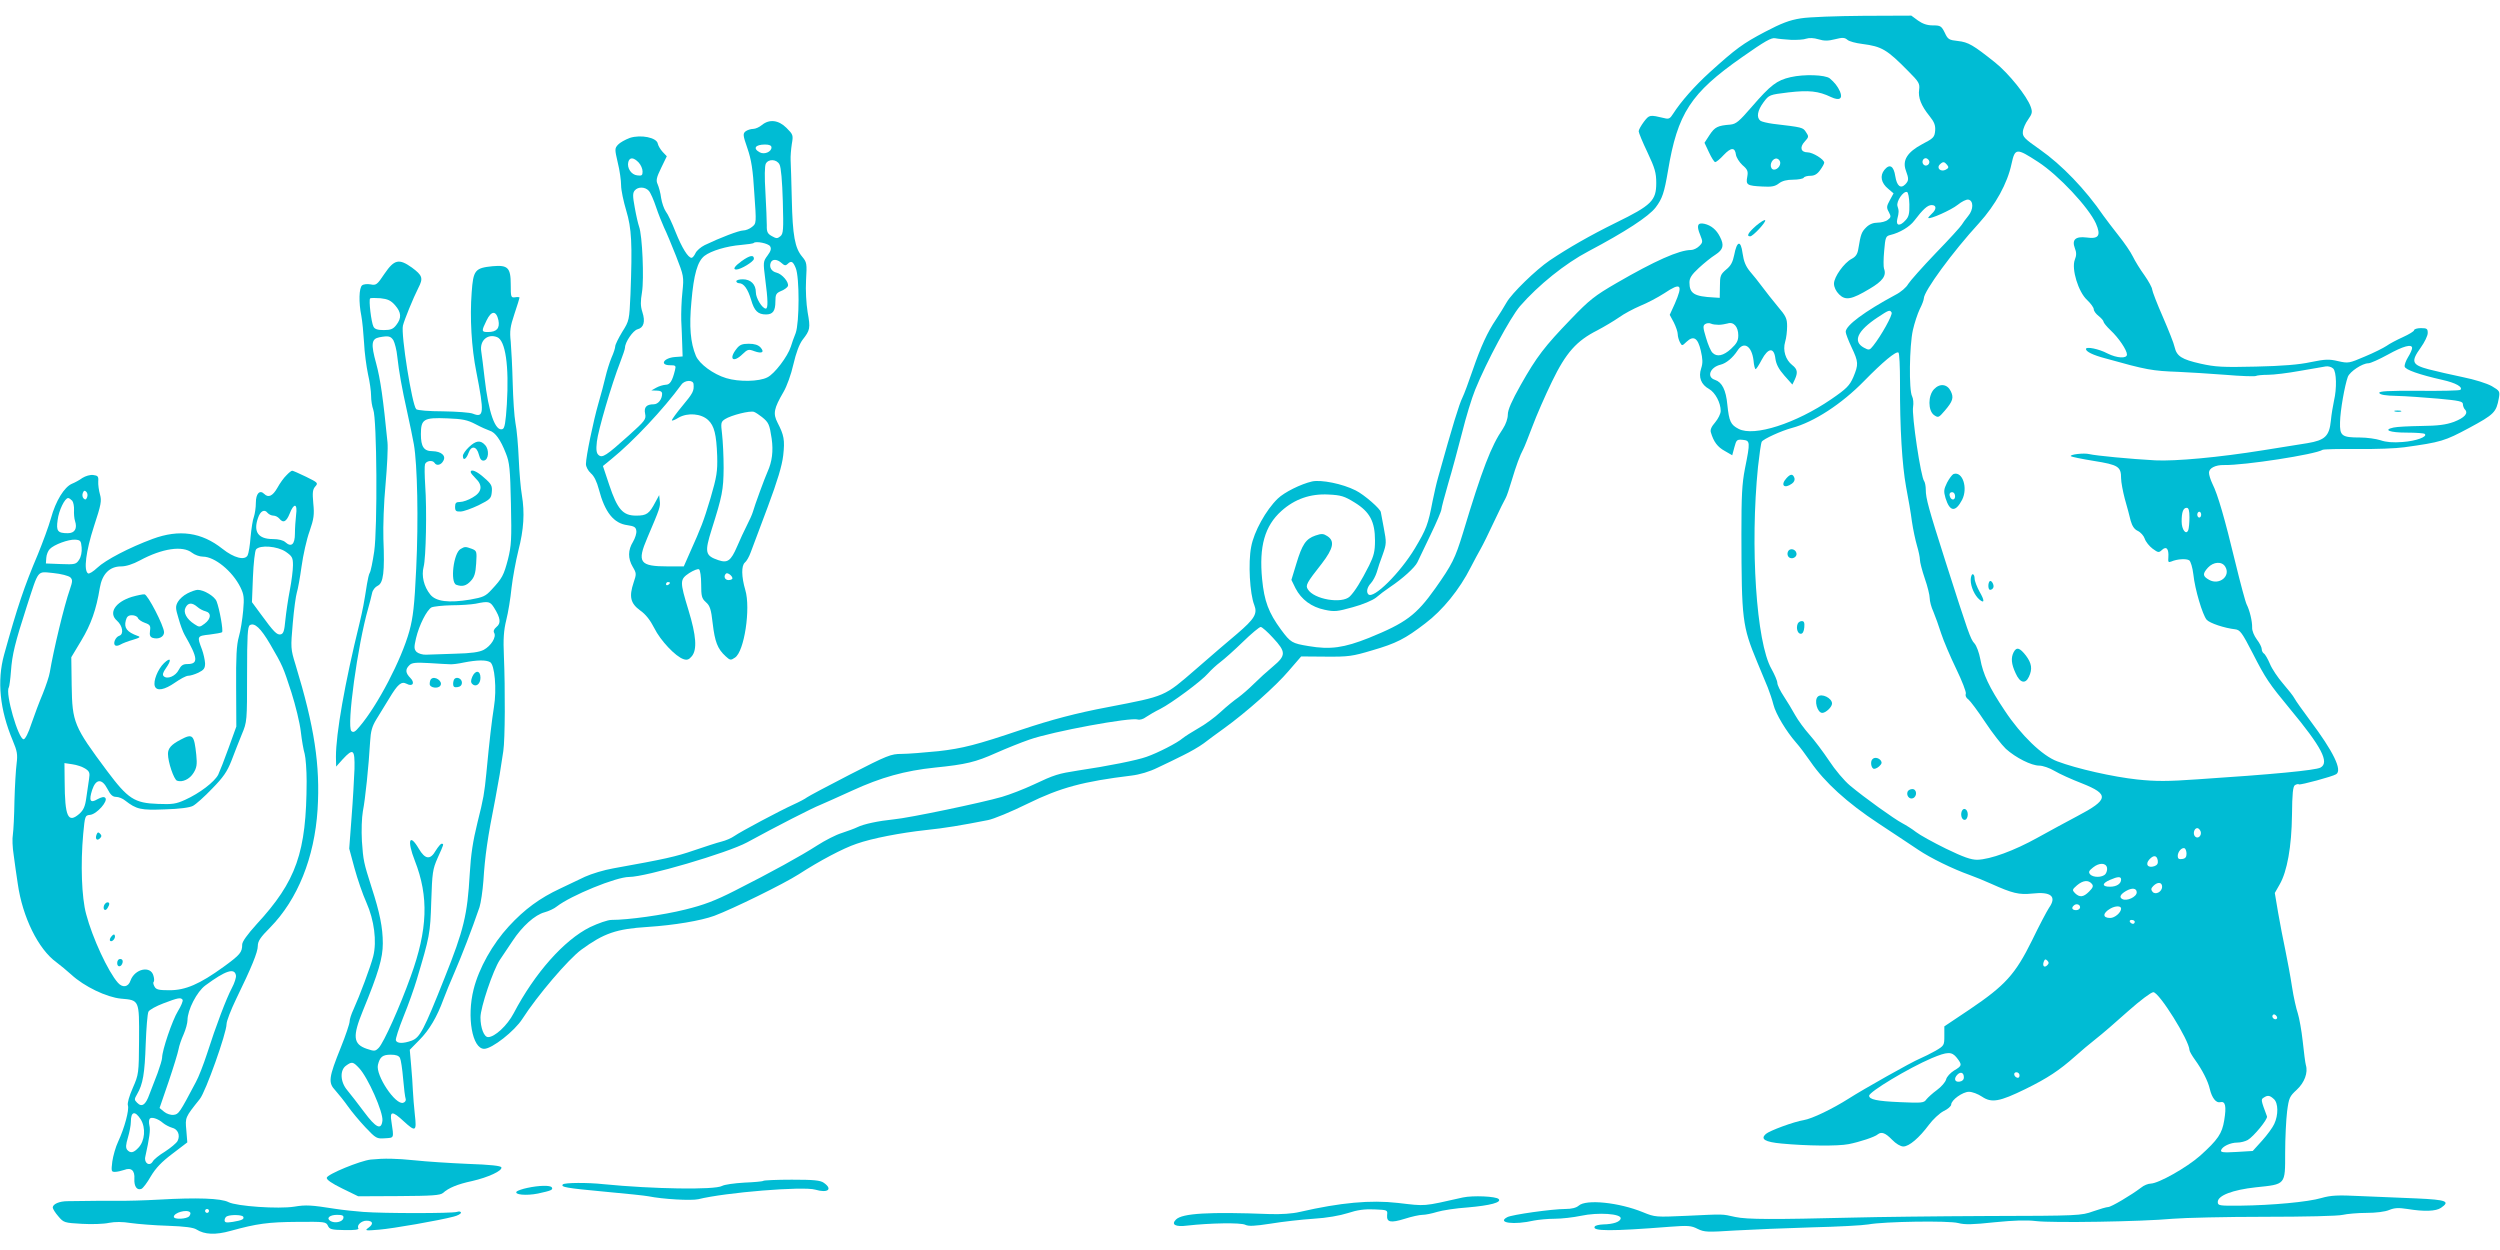 <?xml version="1.0" standalone="no"?>
<!DOCTYPE svg PUBLIC "-//W3C//DTD SVG 20010904//EN"
 "http://www.w3.org/TR/2001/REC-SVG-20010904/DTD/svg10.dtd">
<svg version="1.0" xmlns="http://www.w3.org/2000/svg"
 width="1280pt" height="640pt" viewBox="0 0 1280 640"
 preserveAspectRatio="xMidYMid meet">
<g transform="translate(0,640) scale(0.1,-0.1)"
fill="#00bcd4" stroke="none">
<path d="M9220 6306 c-58 -9 -99 -25 -183 -69 -114 -60 -149 -86 -283 -207
-78 -71 -147 -149 -188 -213 -15 -24 -22 -28 -44 -22 -76 18 -77 18 -105 -18
-15 -20 -27 -42 -27 -49 0 -7 20 -56 45 -108 38 -81 45 -104 45 -157 0 -90
-24 -114 -206 -203 -134 -66 -245 -130 -339 -193 -72 -49 -195 -169 -221 -215
-15 -26 -39 -65 -54 -87 -44 -65 -78 -139 -119 -258 -21 -62 -45 -126 -53
-142 -17 -34 -50 -141 -125 -410 -8 -27 -20 -81 -28 -120 -23 -121 -32 -144
-91 -243 -76 -126 -212 -261 -238 -235 -12 12 -6 37 13 57 11 12 24 37 30 56
5 19 19 61 31 92 19 54 19 61 5 135 -8 43 -15 79 -15 80 0 16 -86 91 -129 112
-67 34 -176 56 -223 46 -57 -13 -142 -55 -176 -88 -60 -58 -122 -169 -136
-247 -16 -80 -7 -241 16 -298 17 -44 2 -70 -88 -147 -40 -33 -135 -115 -212
-182 -163 -141 -152 -136 -447 -193 -165 -31 -292 -65 -445 -116 -231 -78
-302 -96 -425 -110 -71 -7 -156 -14 -189 -14 -54 0 -72 -7 -265 -106 -113 -58
-212 -111 -220 -117 -7 -6 -39 -23 -70 -37 -68 -31 -266 -136 -302 -161 -14
-10 -44 -23 -65 -28 -21 -5 -85 -26 -141 -45 -93 -32 -146 -44 -413 -92 -47
-8 -112 -28 -145 -43 -33 -16 -90 -43 -126 -60 -105 -49 -183 -106 -264 -194
-83 -90 -153 -214 -180 -322 -36 -142 -7 -305 54 -305 40 0 156 91 196 154 75
117 234 304 302 354 115 84 179 106 338 116 138 9 273 32 342 57 96 36 355
163 433 213 105 68 227 133 296 156 79 28 226 56 354 70 97 10 181 24 318 51
28 5 120 43 203 84 169 83 286 114 532 144 42 5 93 20 135 41 37 17 96 46 130
63 35 17 82 44 105 61 22 17 68 51 103 76 114 82 268 219 332 295 l64 74 126
-1 c116 -1 137 2 237 32 124 36 169 59 272 138 89 67 176 174 233 287 17 33
40 76 51 95 11 19 42 82 69 140 27 58 54 112 59 120 5 8 19 49 31 90 22 74 42
129 60 162 5 9 25 60 46 115 20 54 65 157 100 229 72 149 126 209 233 263 34
18 83 47 109 65 26 19 75 45 110 60 35 14 90 43 124 65 85 57 96 45 53 -54
l-26 -57 21 -39 c11 -22 20 -49 20 -60 0 -11 5 -29 11 -41 11 -20 11 -20 34 2
36 34 58 20 73 -45 10 -43 11 -64 2 -91 -15 -45 -1 -83 41 -106 31 -18 59 -70
59 -112 0 -14 -13 -40 -28 -58 -20 -23 -27 -39 -22 -53 14 -47 34 -74 71 -94
l38 -22 11 41 c10 38 13 41 43 38 38 -4 39 -9 11 -148 -15 -77 -18 -140 -18
-335 1 -439 4 -469 81 -655 19 -47 44 -105 54 -130 10 -25 23 -64 29 -88 12
-48 66 -137 115 -193 18 -20 51 -64 75 -99 72 -105 187 -210 348 -316 81 -53
173 -115 205 -136 61 -41 175 -97 262 -128 28 -10 77 -30 110 -45 109 -49 142
-57 210 -50 97 11 127 -15 86 -73 -10 -15 -50 -90 -87 -167 -86 -174 -137
-230 -319 -353 l-130 -87 0 -49 c0 -48 -1 -50 -45 -76 -25 -14 -61 -32 -80
-40 -40 -16 -290 -157 -365 -205 -82 -52 -187 -103 -230 -110 -50 -8 -175 -54
-194 -71 -29 -26 -5 -41 81 -49 127 -12 287 -14 343 -3 56 11 135 37 149 50
19 15 39 8 73 -27 20 -21 44 -35 58 -35 30 0 82 45 131 111 20 27 54 59 75 70
22 10 39 26 39 33 0 24 59 66 91 66 17 0 46 -11 67 -25 49 -33 89 -26 222 39
114 56 174 96 254 167 28 25 76 66 107 90 31 24 105 88 165 142 62 55 118 97
129 97 30 0 184 -247 185 -296 0 -6 13 -29 29 -51 36 -50 66 -108 75 -148 11
-47 33 -74 54 -68 26 6 32 -20 20 -93 -11 -68 -32 -99 -123 -181 -69 -61 -213
-142 -253 -143 -13 0 -36 -9 -50 -21 -50 -38 -153 -99 -168 -99 -8 0 -43 -10
-77 -22 -61 -22 -73 -23 -542 -24 -264 -1 -572 -5 -685 -8 -411 -10 -544 -10
-605 3 -72 16 -54 15 -250 6 -157 -7 -161 -7 -222 18 -124 51 -293 68 -330 34
-13 -11 -36 -17 -69 -17 -66 0 -274 -29 -297 -42 -55 -29 34 -41 138 -17 22 4
69 9 105 9 36 0 96 7 134 15 88 19 209 11 204 -14 -4 -17 -37 -29 -90 -30 -20
-1 -40 -5 -43 -11 -15 -24 80 -25 385 -1 93 7 109 6 142 -11 35 -17 50 -17
193 -8 86 5 262 12 393 16 130 3 260 10 288 15 80 15 411 20 460 7 34 -9 74
-8 186 4 102 10 164 12 213 6 81 -10 539 -3 700 12 61 5 272 10 470 10 205 0
377 4 400 10 22 5 77 10 121 10 49 0 96 6 117 15 27 11 47 12 93 5 86 -14 146
-12 172 6 48 33 29 41 -123 48 -80 3 -209 9 -288 12 -119 6 -153 4 -202 -10
-68 -20 -250 -37 -415 -39 -108 -1 -115 0 -115 19 0 33 76 62 195 75 154 16
150 11 150 177 0 75 5 171 10 212 9 69 13 77 49 110 40 37 59 88 47 127 -3 10
-10 64 -16 121 -6 56 -18 121 -25 143 -8 23 -22 84 -30 137 -8 54 -24 138 -34
187 -11 50 -27 136 -37 192 l-17 101 25 44 c38 66 61 192 63 356 1 109 5 146
15 152 8 5 17 7 21 4 7 -4 172 40 190 52 33 20 -14 116 -134 276 -37 50 -73
100 -79 112 -6 12 -33 46 -59 76 -26 30 -57 76 -67 101 -11 26 -25 50 -31 53
-6 4 -11 14 -11 23 0 9 -11 31 -25 49 -14 19 -25 45 -24 61 1 32 -13 89 -28
118 -6 11 -32 108 -58 215 -54 224 -90 349 -117 402 -10 21 -18 46 -18 58 0
23 33 40 77 39 104 -2 467 54 505 78 6 3 85 5 177 4 92 -1 200 3 241 9 188 26
207 32 332 99 128 69 139 80 152 152 6 35 5 38 -36 62 -25 14 -88 34 -148 46
-58 12 -136 30 -175 40 -86 23 -93 39 -41 111 20 28 36 61 36 75 0 22 -4 25
-35 25 -19 0 -35 -5 -35 -11 0 -5 -26 -21 -57 -35 -31 -14 -69 -34 -84 -45
-15 -10 -64 -35 -110 -54 -82 -35 -85 -36 -138 -24 -46 11 -66 10 -140 -5 -59
-13 -146 -20 -281 -23 -169 -4 -207 -2 -283 15 -97 22 -122 38 -133 85 -3 17
-31 87 -60 154 -30 68 -54 131 -55 141 0 9 -18 42 -39 72 -22 30 -49 74 -60
97 -11 23 -44 71 -73 107 -28 36 -63 81 -77 101 -93 136 -214 261 -325 339
-80 56 -90 66 -88 91 1 16 13 44 27 63 21 30 23 38 13 66 -19 54 -113 171
-182 226 -113 90 -137 104 -190 110 -46 5 -52 8 -68 43 -17 34 -22 37 -61 37
-29 0 -52 8 -76 25 l-34 25 -245 -1 c-135 -1 -280 -6 -321 -13z m-50 -110 c30
-1 66 1 78 6 15 5 39 4 62 -3 29 -9 50 -9 85 0 39 10 50 9 64 -3 9 -8 43 -17
76 -21 100 -13 126 -28 236 -140 54 -54 59 -63 55 -94 -6 -40 10 -82 53 -135
25 -31 31 -48 29 -75 -3 -33 -8 -39 -66 -69 -77 -41 -103 -83 -84 -135 16 -43
15 -52 -3 -71 -24 -24 -43 -8 -51 41 -8 54 -29 66 -56 33 -24 -30 -17 -67 20
-97 l27 -23 -19 -35 c-17 -31 -18 -38 -5 -61 12 -23 11 -27 -6 -40 -10 -8 -34
-14 -52 -14 -22 0 -42 -8 -58 -24 -24 -24 -28 -35 -40 -108 -4 -28 -13 -42
-34 -53 -39 -20 -91 -93 -91 -127 0 -18 10 -39 26 -55 33 -33 64 -27 156 28
68 40 88 68 74 104 -3 9 -3 49 1 91 6 70 8 75 32 81 47 11 99 42 122 73 45 59
68 80 89 80 26 0 26 -22 0 -45 -11 -10 -19 -20 -17 -21 8 -8 116 40 150 67 21
17 45 29 55 27 27 -5 27 -51 -1 -84 -13 -16 -28 -36 -33 -45 -5 -9 -65 -75
-133 -145 -68 -71 -131 -142 -141 -158 -9 -17 -38 -42 -66 -56 -156 -84 -254
-156 -254 -189 0 -9 14 -45 30 -79 36 -76 36 -88 9 -153 -19 -43 -34 -59 -113
-113 -181 -124 -395 -193 -474 -152 -41 21 -49 38 -58 124 -7 75 -27 115 -63
127 -45 14 -26 65 29 78 28 7 62 35 86 72 32 50 73 24 82 -50 2 -25 7 -45 11
-45 3 0 17 21 31 48 33 62 63 65 70 6 4 -29 17 -54 46 -87 l41 -46 12 25 c17
37 14 54 -13 75 -34 27 -49 75 -36 119 6 19 10 55 10 80 0 39 -6 52 -48 101
-26 31 -61 76 -79 100 -18 24 -46 60 -63 79 -22 27 -32 51 -38 93 -9 69 -29
65 -43 -9 -7 -35 -17 -55 -41 -74 -29 -25 -32 -32 -32 -86 l-1 -59 -30 2
c-101 5 -125 20 -125 77 0 22 11 40 48 74 26 24 64 55 85 68 40 26 46 48 23
92 -18 36 -45 58 -79 66 -36 8 -42 -9 -22 -57 14 -35 14 -38 -5 -57 -11 -11
-30 -20 -42 -20 -61 0 -186 -56 -381 -169 -112 -65 -139 -86 -234 -185 -135
-140 -175 -192 -257 -337 -46 -82 -66 -127 -66 -152 0 -20 -10 -49 -25 -72
-60 -88 -106 -206 -205 -535 -40 -130 -55 -160 -141 -282 -98 -138 -151 -177
-340 -254 -128 -51 -198 -61 -309 -42 -85 14 -92 18 -141 84 -64 87 -86 146
-97 259 -16 167 13 272 99 349 68 61 148 89 241 84 63 -3 81 -8 134 -41 78
-48 104 -98 104 -195 0 -55 -6 -78 -30 -127 -41 -81 -73 -133 -99 -159 -40
-39 -184 -15 -215 37 -13 20 -6 33 72 132 59 77 67 115 28 140 -20 13 -29 14
-61 3 -49 -17 -68 -45 -98 -145 l-25 -82 21 -43 c30 -58 82 -96 149 -110 51
-11 65 -9 144 13 52 14 101 35 119 49 16 14 49 39 73 55 63 42 126 99 139 126
6 13 36 76 67 140 31 64 56 123 56 131 0 7 16 67 35 133 20 66 51 183 71 260
19 77 49 176 67 220 59 145 179 368 229 427 95 109 232 219 350 281 189 100
309 178 345 225 34 45 44 75 63 187 49 295 116 398 379 582 117 82 151 102
171 97 14 -3 50 -6 80 -8z m1265 -625 c105 -68 259 -233 296 -315 27 -62 15
-81 -48 -72 -56 7 -76 -11 -60 -54 9 -22 9 -38 0 -60 -18 -47 18 -165 63 -206
19 -18 34 -39 34 -47 0 -9 11 -24 25 -35 14 -11 25 -24 25 -29 0 -5 16 -25 36
-44 42 -39 84 -102 84 -124 0 -22 -51 -19 -99 5 -45 24 -111 37 -111 23 0 -13
35 -31 100 -48 211 -59 238 -64 375 -69 50 -2 157 -9 238 -15 81 -7 152 -9
157 -6 5 3 33 6 62 6 29 0 103 9 163 20 61 10 120 21 133 23 13 2 30 -3 38
-11 17 -17 19 -102 4 -165 -5 -24 -13 -69 -16 -102 -8 -79 -30 -100 -120 -115
-38 -6 -139 -22 -225 -36 -229 -37 -451 -57 -554 -52 -128 7 -305 24 -338 32
-27 7 -103 -2 -94 -11 3 -3 56 -14 118 -24 125 -20 139 -29 139 -89 0 -19 9
-67 19 -105 11 -39 25 -89 30 -112 8 -28 19 -44 36 -52 15 -7 31 -25 36 -40 5
-16 24 -39 40 -51 29 -21 32 -22 49 -6 22 20 35 5 32 -38 -2 -25 0 -28 15 -22
30 13 77 16 92 6 7 -5 17 -37 21 -72 8 -77 47 -207 68 -232 16 -18 92 -43 146
-49 25 -3 35 -16 90 -123 66 -129 82 -153 191 -285 162 -195 203 -274 156
-300 -26 -14 -246 -35 -628 -60 -154 -11 -216 -11 -310 -1 -122 13 -310 55
-410 93 -76 28 -186 134 -269 260 -79 118 -111 186 -125 264 -6 32 -19 68 -30
80 -20 21 -30 50 -148 419 -87 273 -101 324 -101 367 0 19 -4 38 -8 44 -17 18
-65 340 -57 381 3 18 1 42 -5 54 -17 30 -14 260 4 339 8 36 24 84 35 107 12
23 21 48 21 55 0 37 148 239 283 386 84 93 145 203 166 303 18 82 25 82 136
10z m-559 8 c10 -17 -13 -36 -27 -22 -12 12 -4 33 11 33 5 0 12 -5 16 -11z
m93 -23 c10 -12 8 -17 -7 -25 -25 -13 -49 8 -30 27 16 16 23 15 37 -2z m-193
-202 c1 -47 -3 -64 -19 -81 -29 -33 -51 -30 -43 5 9 35 9 43 1 67 -7 24 30 78
49 72 6 -2 11 -28 12 -63z m-91 -554 c7 -11 -54 -120 -94 -170 -19 -24 -22
-24 -48 -10 -58 32 -34 86 72 156 56 37 61 39 70 24z m-885 -63 c14 0 34 4 46
7 30 10 54 -17 54 -61 0 -28 -8 -42 -37 -69 -39 -36 -73 -43 -95 -20 -8 7 -23
41 -33 76 -16 53 -17 63 -4 71 8 5 21 6 29 2 8 -4 26 -6 40 -6z m3550 -119 c0
-7 -9 -28 -21 -47 -11 -18 -19 -40 -17 -48 3 -16 74 -41 193 -68 68 -15 107
-37 92 -51 -3 -4 -99 -6 -212 -5 -161 1 -206 -2 -203 -11 3 -9 32 -14 89 -15
46 -1 141 -8 212 -14 108 -10 127 -14 127 -28 0 -9 5 -22 10 -27 20 -20 -2
-43 -56 -64 -42 -15 -81 -20 -167 -21 -62 -1 -125 -4 -142 -8 -56 -12 -20 -26
67 -26 48 0 90 -3 93 -7 15 -14 -44 -36 -113 -41 -50 -4 -85 -1 -114 9 -22 7
-69 14 -105 14 -93 0 -104 8 -102 78 1 60 24 189 40 233 11 27 74 69 105 69
11 0 55 20 99 44 81 45 125 56 125 34z m-2622 -176 c-1 -236 11 -423 31 -534
11 -57 25 -137 30 -178 6 -41 18 -97 26 -124 8 -27 15 -59 15 -72 0 -12 11
-55 25 -96 14 -40 25 -85 25 -100 0 -15 8 -47 19 -70 10 -24 28 -74 40 -112
12 -37 47 -119 77 -181 30 -62 52 -119 49 -127 -4 -10 2 -22 13 -29 10 -8 49
-60 86 -116 37 -56 85 -117 106 -137 51 -46 131 -86 171 -86 18 0 53 -12 78
-27 25 -15 89 -44 141 -64 141 -56 137 -83 -25 -168 -49 -26 -140 -75 -201
-109 -122 -68 -243 -112 -310 -114 -33 0 -70 13 -161 57 -65 32 -134 70 -153
85 -19 15 -51 35 -70 45 -42 22 -194 131 -268 193 -29 24 -77 81 -107 127 -30
45 -75 105 -101 134 -25 28 -58 73 -73 100 -14 26 -41 70 -58 96 -18 27 -33
58 -33 68 0 11 -14 43 -30 72 -78 136 -110 629 -69 1035 7 63 15 121 19 128 7
14 102 57 155 71 112 30 254 122 370 241 95 97 162 153 175 145 5 -3 8 -71 8
-153z m1482 -691 c0 -27 -3 -57 -6 -65 -11 -28 -34 2 -34 44 0 48 8 70 26 70
10 0 14 -14 14 -49z m60 14 c0 -8 -4 -15 -10 -15 -5 0 -10 7 -10 15 0 8 5 15
10 15 6 0 10 -7 10 -15z m123 -266 c30 -48 -30 -97 -82 -68 -34 19 -35 31 -6
63 28 30 71 33 88 5z m-4875 -365 c67 -72 67 -90 0 -146 -29 -24 -73 -64 -98
-89 -25 -25 -61 -56 -80 -70 -19 -13 -60 -46 -90 -74 -30 -28 -82 -66 -115
-84 -33 -19 -69 -42 -80 -51 -26 -23 -127 -75 -185 -95 -46 -17 -200 -48 -350
-70 -102 -16 -120 -21 -230 -73 -47 -22 -119 -50 -160 -62 -103 -30 -476 -108
-553 -115 -79 -8 -155 -24 -187 -40 -14 -7 -50 -20 -80 -30 -30 -9 -86 -38
-125 -63 -82 -53 -236 -138 -422 -232 -102 -52 -161 -74 -255 -97 -112 -28
-291 -53 -378 -53 -18 0 -67 -17 -109 -37 -133 -66 -283 -235 -391 -441 -33
-63 -97 -122 -131 -122 -21 0 -39 48 -39 101 0 51 65 243 99 294 15 22 44 66
65 97 50 76 115 134 164 147 22 6 50 19 63 30 72 56 304 151 370 151 86 0 504
123 604 177 150 82 336 177 375 192 19 8 93 41 163 73 148 68 270 102 424 118
159 16 208 28 313 75 52 23 129 54 170 68 119 42 521 116 556 103 9 -3 28 2
42 13 15 10 47 29 72 41 59 30 213 144 246 183 14 16 42 42 62 57 20 15 73 62
116 104 43 42 84 76 91 76 6 0 35 -25 63 -56z m4749 -990 c8 -21 -13 -42 -28
-27 -13 13 -5 43 11 43 6 0 13 -7 17 -16z m-72 -115 c0 -17 -6 -25 -22 -27
-17 -3 -23 2 -23 15 0 22 20 45 35 40 5 -2 10 -15 10 -28z m-147 -36 c2 -15
-4 -23 -18 -28 -33 -11 -48 10 -25 35 22 24 39 21 43 -7z m-260 -36 c2 -10 -2
-24 -8 -32 -16 -19 -64 -19 -79 -1 -9 11 -6 18 16 35 31 25 66 24 71 -2z m72
-60 c0 -22 -23 -37 -57 -37 -42 0 -42 17 0 35 41 18 57 18 57 2z m-150 -22 c9
-11 7 -19 -14 -40 -29 -29 -48 -31 -72 -8 -15 16 -15 18 10 40 31 26 58 29 76
8z m360 -15 c0 -26 -34 -44 -49 -26 -9 11 -8 18 4 30 22 22 45 20 45 -4z
m-130 -29 c0 -23 -51 -47 -74 -34 -17 9 -10 24 19 41 31 18 55 15 55 -7z
m-290 -76 c0 -8 -9 -15 -20 -15 -20 0 -26 11 -13 23 12 13 33 7 33 -8z m210
-7 c0 -20 -32 -48 -56 -48 -40 0 -39 25 1 48 26 15 55 15 55 0z m70 -68 c0 -5
-4 -10 -9 -10 -6 0 -13 5 -16 10 -3 6 1 10 9 10 9 0 16 -4 16 -10z m-448 -222
c-15 -15 -26 -4 -18 18 5 13 9 15 18 6 9 -9 9 -15 0 -24z m1175 -274 c-9 -9
-28 6 -21 18 4 6 10 6 17 -1 6 -6 8 -13 4 -17z m-1638 -200 c28 -36 27 -41
-14 -65 -19 -12 -38 -32 -41 -46 -4 -14 -25 -38 -47 -54 -22 -16 -46 -38 -54
-48 -12 -18 -23 -19 -135 -14 -119 5 -158 14 -158 33 0 20 201 141 320 192 81
34 103 35 129 2z m36 -100 c0 -12 -8 -20 -22 -22 -25 -4 -31 16 -11 36 17 17
33 10 33 -14z m285 10 c0 -9 -5 -14 -12 -12 -18 6 -21 28 -4 28 9 0 16 -7 16
-16z m1302 -121 c23 -20 24 -82 2 -128 -8 -18 -36 -56 -62 -85 l-48 -53 -83
-5 c-68 -4 -83 -2 -79 9 6 19 47 39 83 39 17 0 40 6 53 13 30 17 104 107 99
121 -31 83 -32 87 -17 96 21 14 31 12 52 -7z"/>
<path d="M9168 6005 c-71 -16 -103 -41 -199 -152 -65 -75 -80 -88 -110 -91
-64 -5 -79 -12 -106 -53 l-26 -40 23 -49 c13 -28 27 -50 32 -50 5 0 25 16 43
36 38 40 58 41 63 2 2 -14 17 -38 33 -53 27 -23 30 -32 25 -60 -8 -42 -1 -46
77 -50 48 -3 66 1 85 16 17 13 40 19 73 19 26 0 51 5 54 10 3 6 19 10 35 10
20 0 35 9 49 29 12 16 21 33 21 38 0 17 -59 53 -85 53 -35 0 -42 26 -15 55 21
23 22 26 7 48 -16 25 -17 25 -169 43 -29 4 -59 11 -65 16 -21 17 -15 52 16 94
29 39 30 39 128 51 104 12 154 7 218 -24 43 -20 61 -9 46 28 -12 27 -28 47
-53 68 -24 18 -130 22 -200 6z m-53 -439 c0 -26 -33 -46 -45 -27 -12 20 7 53
28 49 9 -2 17 -12 17 -22z"/>
<path d="M8992 5245 c-41 -36 -52 -55 -31 -55 14 0 80 71 77 82 -2 5 -22 -7
-46 -27z"/>
<path d="M9902 4407 c-31 -33 -31 -109 0 -132 22 -15 24 -14 55 22 42 49 47
67 31 100 -18 37 -56 42 -86 10z"/>
<path d="M10002 3973 c-7 -3 -22 -23 -33 -44 -17 -35 -18 -44 -8 -79 22 -71
51 -74 85 -9 31 61 2 148 -44 132z m8 -114 c0 -24 -23 -21 -28 4 -2 10 3 17
12 17 10 0 16 -9 16 -21z"/>
<path d="M10090 3430 c0 -34 20 -79 45 -100 26 -22 27 -5 0 41 -13 24 -25 54
-25 67 0 12 -4 22 -10 22 -5 0 -10 -14 -10 -30z"/>
<path d="M10187 3424 c-10 -11 -8 -44 2 -44 6 0 13 4 16 10 8 12 -9 43 -18 34z"/>
<path d="M10310 3061 c-15 -29 -12 -61 10 -108 22 -50 50 -57 68 -18 19 40 14
69 -15 108 -32 41 -48 46 -63 18z"/>
<path d="M12263 4293 c9 -2 23 -2 30 0 6 3 -1 5 -18 5 -16 0 -22 -2 -12 -5z"/>
<path d="M9147 3952 c-33 -36 -12 -57 28 -28 11 8 16 19 12 30 -8 21 -20 20
-40 -2z"/>
<path d="M9154 3575 c-4 -9 -2 -21 4 -27 15 -15 44 -1 40 19 -4 23 -36 29 -44
8z"/>
<path d="M9204 3206 c-9 -23 0 -51 16 -51 10 0 16 12 18 33 2 24 -1 32 -13 32
-8 0 -18 -6 -21 -14z"/>
<path d="M9307 2833 c-20 -19 -2 -83 23 -83 18 0 50 30 50 48 0 28 -54 54 -73
35z"/>
<path d="M9587 2513 c-11 -10 -8 -41 4 -48 5 -4 19 1 30 11 14 13 16 20 8 31
-12 14 -32 17 -42 6z"/>
<path d="M9767 2347 c-8 -20 9 -41 27 -34 23 9 21 47 -3 47 -10 0 -21 -6 -24
-13z"/>
<path d="M10044 2246 c-8 -22 3 -49 19 -43 6 2 12 14 12 27 0 27 -22 39 -31
16z"/>
<path d="M3901 5760 c-13 -11 -33 -20 -45 -20 -12 0 -30 -6 -38 -12 -15 -12
-15 -19 9 -88 20 -58 28 -109 35 -229 11 -154 11 -155 -12 -173 -12 -10 -32
-18 -45 -18 -21 0 -118 -37 -197 -75 -20 -10 -41 -28 -47 -41 -6 -13 -15 -24
-20 -24 -18 0 -49 50 -82 132 -18 46 -40 93 -50 105 -9 13 -20 44 -24 69 -3
26 -12 57 -18 71 -9 19 -6 34 18 83 l29 60 -21 22 c-12 13 -23 32 -25 42 -5
32 -87 48 -143 30 -24 -9 -51 -24 -61 -35 -17 -19 -17 -23 -1 -92 10 -39 17
-92 17 -116 0 -24 12 -81 26 -128 28 -93 32 -168 22 -431 -6 -131 -6 -134 -42
-191 -20 -33 -36 -66 -36 -74 0 -8 -8 -34 -19 -58 -10 -24 -24 -69 -31 -99 -7
-30 -23 -91 -36 -135 -26 -90 -64 -273 -64 -311 0 -14 11 -34 25 -47 17 -14
31 -44 41 -82 31 -118 76 -175 147 -184 34 -5 43 -10 45 -29 2 -12 -6 -37 -17
-56 -26 -42 -27 -85 -1 -129 19 -32 19 -36 4 -80 -24 -72 -16 -106 33 -142 29
-20 52 -50 73 -91 31 -63 109 -146 150 -159 18 -6 28 -2 42 15 28 34 23 105
-17 236 -45 148 -45 157 4 190 22 14 45 23 50 19 6 -3 11 -38 11 -76 0 -62 3
-73 24 -92 21 -18 27 -37 35 -109 11 -94 25 -130 65 -167 24 -22 27 -23 49 -8
48 31 81 252 53 346 -20 68 -21 125 -2 141 8 6 22 30 30 53 9 23 48 127 87
232 50 134 73 211 79 263 9 80 4 104 -29 168 -24 47 -19 72 31 158 16 27 39
90 50 140 14 60 30 103 47 126 39 50 41 59 26 142 -7 44 -11 111 -8 164 5 85
4 91 -20 120 -37 44 -49 107 -53 294 -2 91 -5 181 -6 200 -1 19 2 56 6 82 8
46 7 49 -27 83 -41 41 -88 46 -126 15z m49 -115 c0 -22 -36 -38 -60 -25 -37
20 -23 40 27 40 22 0 33 -5 33 -15z m-680 -77 c11 -12 20 -32 20 -46 0 -20 -4
-23 -27 -20 -31 3 -54 38 -46 69 7 25 27 24 53 -3z m721 -10 c8 -14 14 -86 17
-188 4 -148 3 -167 -13 -180 -15 -12 -20 -12 -43 1 -22 12 -27 22 -26 55 0 21
-3 97 -7 169 -5 79 -4 136 2 147 14 26 56 23 70 -4z m-669 -135 c9 -10 25 -47
37 -83 12 -36 31 -83 41 -105 11 -22 38 -87 61 -145 40 -103 41 -106 33 -185
-5 -44 -7 -109 -6 -145 2 -36 4 -92 5 -125 l2 -60 -40 -3 c-58 -5 -79 -42 -24
-42 28 0 31 -2 25 -25 -14 -57 -26 -75 -48 -75 -13 -1 -34 -7 -48 -15 l-25
-14 28 -1 c18 0 27 -5 27 -16 0 -28 -20 -54 -43 -54 -37 0 -51 -15 -44 -48 6
-29 0 -36 -83 -111 -117 -105 -136 -117 -155 -101 -11 9 -14 26 -9 69 6 56 75
293 120 408 13 34 24 66 24 73 0 28 41 88 64 94 32 8 41 39 25 88 -10 31 -10
54 -2 102 11 67 2 291 -15 336 -5 14 -15 57 -22 97 -11 59 -11 75 0 88 17 20
53 19 72 -2z m621 -284 c7 -12 4 -24 -13 -47 -23 -31 -23 -34 -12 -121 14
-106 15 -151 3 -151 -18 0 -51 53 -51 83 0 41 -26 67 -67 67 -18 0 -33 -4 -33
-10 0 -5 6 -10 14 -10 24 0 45 -29 62 -86 16 -56 35 -74 76 -74 35 0 48 18 48
66 0 37 4 43 29 54 16 6 32 18 35 25 7 19 -29 62 -58 69 -26 6 -39 28 -30 51
8 20 33 19 56 -2 14 -13 21 -14 30 -5 19 19 28 14 42 -20 20 -47 19 -280 0
-333 -9 -22 -20 -53 -25 -70 -16 -50 -83 -139 -120 -157 -42 -22 -146 -24
-211 -4 -66 20 -137 72 -155 114 -28 67 -35 150 -23 277 12 140 31 207 67 235
34 26 113 50 188 56 33 3 62 7 64 10 11 11 75 -2 84 -17z m-392 -706 c3 -35
-3 -46 -57 -111 -30 -36 -54 -69 -54 -74 0 -4 16 2 35 14 46 26 115 21 151
-13 31 -29 42 -73 46 -184 2 -79 -2 -105 -34 -215 -37 -123 -47 -148 -107
-282 l-30 -68 -80 0 c-147 0 -161 20 -106 148 63 148 67 158 63 188 l-3 29
-19 -35 c-32 -61 -45 -70 -99 -70 -68 0 -96 32 -138 158 l-32 96 44 36 c110
89 267 256 358 381 17 24 61 25 62 2z m350 -168 c35 -28 39 -38 50 -111 9 -64
2 -118 -21 -169 -13 -28 -67 -175 -75 -205 -4 -14 -18 -45 -31 -70 -13 -25
-35 -73 -50 -108 -32 -74 -49 -86 -96 -70 -68 23 -71 40 -34 158 54 171 60
201 61 314 0 61 -4 139 -8 173 -7 58 -6 63 15 77 31 20 129 45 149 37 8 -3 26
-15 40 -26z m-151 -826 c0 -5 -9 -9 -20 -9 -19 0 -27 20 -13 33 7 8 33 -11 33
-24z m-320 -23 c0 -3 -4 -8 -10 -11 -5 -3 -10 -1 -10 4 0 6 5 11 10 11 6 0 10
-2 10 -4z"/>
<path d="M3797 5063 c-36 -26 -47 -43 -27 -43 23 0 90 41 90 55 0 22 -21 18
-63 -12z"/>
<path d="M3771 4614 c-42 -53 -17 -74 31 -27 26 25 31 26 60 15 39 -14 54 -6
32 19 -12 13 -31 19 -60 19 -34 0 -47 -5 -63 -26z"/>
<path d="M1969 4999 c-38 -57 -43 -61 -72 -55 -17 3 -36 1 -43 -5 -16 -13 -18
-87 -4 -156 5 -26 11 -88 14 -138 2 -49 12 -121 20 -160 9 -38 16 -89 16 -112
0 -23 5 -54 11 -70 19 -47 22 -608 5 -726 -8 -54 -18 -103 -23 -110 -4 -6 -10
-32 -14 -57 -16 -102 -21 -128 -38 -200 -76 -309 -121 -566 -121 -685 l1 -50
34 38 c54 58 62 51 60 -50 -2 -49 -8 -160 -15 -248 l-12 -160 27 -100 c15 -55
42 -134 61 -176 40 -90 54 -199 35 -275 -13 -52 -70 -204 -101 -272 -11 -23
-20 -51 -20 -62 0 -11 -20 -71 -45 -133 -62 -154 -66 -180 -28 -220 16 -18 45
-54 64 -81 19 -27 59 -75 90 -108 54 -57 58 -59 100 -56 48 3 46 -2 33 86 -9
54 5 55 62 2 62 -57 68 -54 58 33 -4 39 -9 95 -10 122 -1 28 -5 86 -9 130 l-7
80 49 50 c51 51 91 119 124 210 10 27 36 91 58 141 35 81 86 212 126 329 7 22
16 83 20 135 8 127 21 219 61 420 17 89 29 161 41 245 9 58 10 317 3 485 -4
88 -1 132 12 185 10 39 22 113 27 165 6 52 22 138 35 191 28 108 33 194 18
284 -6 33 -13 116 -16 185 -3 69 -10 152 -17 185 -6 33 -12 125 -14 205 -2 80
-7 174 -10 210 -6 55 -3 77 19 143 14 42 26 80 26 83 0 3 -10 4 -22 2 -22 -3
-23 0 -23 65 0 87 -15 101 -93 94 -90 -9 -99 -20 -107 -134 -10 -128 -1 -284
24 -408 41 -209 39 -236 -18 -213 -14 6 -83 11 -153 12 -71 0 -131 5 -137 11
-21 21 -79 383 -68 428 7 29 53 142 79 193 26 50 21 64 -33 104 -66 47 -90 42
-140 -31z m54 -162 c32 -37 34 -65 6 -101 -16 -21 -29 -26 -64 -26 -32 0 -47
5 -53 18 -11 21 -25 136 -17 144 3 3 27 3 53 1 37 -4 53 -11 75 -36z m529 -77
c8 -41 -9 -60 -54 -60 -33 0 -34 4 -7 59 25 52 50 52 61 1z m-538 -102 c7 -13
17 -50 20 -83 9 -80 23 -159 51 -285 13 -58 28 -132 34 -165 18 -103 24 -390
12 -635 -9 -192 -16 -251 -35 -321 -41 -148 -163 -381 -255 -489 -23 -28 -32
-32 -42 -23 -25 25 32 440 86 628 8 28 17 63 20 78 3 16 16 32 29 38 29 14 36
70 29 239 -2 65 2 186 11 280 8 91 13 188 10 215 -22 222 -36 323 -58 404 -28
101 -24 126 16 134 47 9 58 6 72 -15z m531 16 c43 -17 62 -146 50 -345 -6 -92
-11 -122 -22 -126 -37 -14 -72 85 -92 262 -6 55 -14 116 -17 136 -9 55 32 92
81 73z m-110 -446 c28 -15 60 -29 72 -33 28 -8 56 -46 83 -116 19 -47 22 -79
26 -259 4 -181 2 -214 -15 -283 -22 -83 -29 -97 -84 -156 -31 -34 -43 -39
-110 -51 -110 -18 -175 -10 -204 26 -33 41 -46 96 -34 142 12 45 17 292 8 417
-3 50 -4 98 -1 108 6 18 39 23 49 7 10 -17 34 -11 45 11 15 26 -11 48 -56 49
-44 0 -59 23 -59 87 0 77 14 86 135 81 79 -3 103 -8 145 -30z m95 -940 c33
-53 36 -79 12 -98 -13 -11 -17 -21 -12 -30 13 -21 -16 -67 -53 -87 -23 -12
-63 -18 -147 -20 -63 -2 -130 -4 -148 -5 -18 -1 -40 6 -49 14 -13 14 -14 23
-3 70 16 68 55 144 79 158 11 5 57 10 103 11 46 0 101 4 123 8 67 14 74 12 95
-21z m-21 -278 c24 -12 35 -140 20 -230 -11 -69 -23 -171 -39 -340 -10 -101
-14 -127 -45 -250 -24 -98 -34 -163 -40 -265 -12 -209 -30 -285 -128 -530
-108 -272 -127 -307 -169 -323 -44 -16 -75 -15 -81 1 -3 7 15 62 39 122 25 61
55 146 68 190 66 221 69 234 74 399 5 149 7 165 33 224 32 71 33 72 20 72 -5
0 -18 -16 -30 -35 -28 -49 -54 -46 -87 10 -48 82 -61 42 -20 -62 72 -184 66
-352 -21 -592 -55 -154 -138 -339 -164 -366 -18 -18 -22 -18 -61 -5 -70 24
-74 63 -20 195 80 195 102 270 102 345 0 81 -16 159 -57 285 -41 129 -43 138
-50 238 -3 57 -1 119 5 154 12 59 30 233 37 356 3 53 10 78 32 114 15 25 45
73 65 106 45 75 63 90 90 76 31 -17 44 5 19 30 -25 25 -27 44 -5 65 12 13 32
15 102 11 48 -3 96 -6 107 -6 11 -1 43 3 70 9 67 13 113 14 134 2z m-461
-2027 c5 -10 12 -58 16 -106 4 -49 10 -95 13 -103 3 -7 -2 -17 -12 -20 -39
-15 -143 141 -130 194 10 41 24 52 66 52 26 0 41 -5 47 -17z m-209 -52 c45
-48 124 -226 119 -269 -6 -50 -33 -37 -94 45 -32 43 -71 93 -86 111 -36 42
-39 103 -6 126 30 22 36 20 67 -13z"/>
<path d="M2401 4111 c-17 -16 -31 -36 -31 -45 0 -27 17 -18 29 15 14 40 42 35
53 -9 6 -24 14 -32 26 -30 24 4 28 55 6 79 -24 27 -47 24 -83 -10z"/>
<path d="M2410 3983 c0 -5 12 -19 25 -32 38 -36 33 -71 -15 -98 -21 -13 -50
-23 -64 -23 -21 0 -26 -5 -26 -25 0 -21 5 -25 28 -24 15 0 56 15 92 32 60 30
65 35 68 68 3 31 -2 41 -38 72 -37 34 -70 48 -70 30z"/>
<path d="M2358 3589 c-36 -20 -54 -171 -22 -183 30 -11 51 -6 74 19 19 20 25
40 28 90 4 62 3 65 -22 75 -33 12 -36 12 -58 -1z"/>
<path d="M2418 2935 c-8 -19 -8 -29 0 -37 18 -18 42 -1 42 32 0 38 -26 41 -42
5z"/>
<path d="M2207 2923 c-4 -3 -7 -15 -7 -25 0 -20 44 -26 55 -8 14 22 -30 52
-48 33z"/>
<path d="M2327 2924 c-4 -4 -7 -16 -7 -26 0 -14 6 -19 23 -16 14 2 22 10 22
23 0 20 -25 32 -38 19z"/>
<path d="M1467 3967 c-13 -12 -34 -41 -47 -65 -24 -42 -46 -52 -67 -31 -23 23
-43 2 -43 -45 0 -25 -5 -57 -10 -72 -6 -14 -13 -61 -17 -103 -3 -42 -10 -84
-15 -94 -14 -28 -70 -14 -129 33 -107 85 -221 101 -357 51 -119 -44 -242 -108
-284 -148 -20 -19 -41 -32 -47 -29 -24 15 -11 114 30 241 37 112 40 131 31
163 -6 21 -10 51 -9 67 2 26 -2 30 -26 33 -15 2 -39 -5 -55 -15 -15 -11 -39
-24 -54 -30 -39 -17 -83 -88 -107 -176 -12 -43 -43 -126 -67 -185 -70 -165
-105 -269 -173 -514 -37 -135 -22 -281 44 -439 23 -55 26 -71 20 -119 -4 -30
-9 -116 -11 -190 -1 -74 -5 -152 -8 -172 -4 -21 -2 -68 4 -105 5 -38 14 -104
21 -148 24 -170 105 -335 198 -402 20 -15 54 -43 76 -63 66 -61 181 -116 254
-123 95 -8 94 -6 93 -211 -1 -173 -2 -177 -32 -246 -19 -43 -29 -79 -25 -90 7
-23 -17 -114 -50 -185 -13 -27 -26 -74 -30 -102 -6 -49 -5 -53 13 -53 12 0 33
5 48 10 36 14 55 -3 52 -46 -2 -38 13 -60 36 -51 8 3 30 32 48 64 25 42 55 74
111 116 l76 58 -5 62 c-6 66 -7 65 69 160 30 37 137 338 137 384 0 15 22 72
49 128 79 162 111 240 111 272 0 24 13 44 63 94 141 144 227 357 243 604 14
227 -16 424 -113 742 -25 81 -25 86 -14 212 6 72 16 142 21 158 5 15 16 75 24
133 8 58 26 139 41 180 22 64 25 85 19 143 -5 56 -3 71 10 86 16 18 14 20 -47
50 -35 17 -67 31 -71 31 -4 0 -17 -10 -29 -23z m-1021 -113 c-5 -13 -10 -14
-18 -6 -6 6 -8 18 -4 28 5 13 10 14 18 6 6 -6 8 -18 4 -28z m-76 -18 c6 -8 10
-30 9 -48 -1 -18 1 -43 5 -55 13 -39 -1 -63 -37 -63 -52 0 -60 11 -52 67 6 50
37 113 54 113 5 0 14 -7 21 -14z m1146 -72 c-3 -26 -6 -69 -6 -96 0 -55 -18
-72 -49 -44 -11 10 -35 16 -64 16 -75 0 -101 37 -76 108 12 36 33 47 49 26 7
-8 20 -14 30 -14 10 0 23 -7 30 -15 20 -25 36 -17 53 25 22 57 41 53 33 -6z
m-1098 -167 c2 -23 -3 -48 -13 -63 -15 -23 -21 -25 -93 -22 l-77 3 2 29 c1 16
9 36 18 45 22 23 96 50 130 48 27 -2 30 -6 33 -40z m1045 -22 c33 -23 37 -30
37 -69 0 -24 -7 -81 -16 -127 -9 -46 -19 -115 -23 -154 -5 -56 -10 -70 -24
-73 -19 -4 -35 12 -102 104 l-45 61 5 128 c3 72 10 134 16 142 20 24 109 17
152 -12z m-480 -5 c14 -11 39 -20 56 -20 60 0 151 -74 192 -157 18 -37 20 -53
14 -120 -4 -43 -13 -103 -22 -133 -12 -42 -15 -103 -14 -257 l1 -203 -39 -108
c-21 -59 -46 -122 -54 -139 -20 -37 -94 -94 -169 -128 -46 -21 -65 -24 -139
-21 -121 4 -154 26 -261 169 -170 228 -178 248 -181 436 l-2 146 51 85 c50 83
77 159 95 270 12 71 50 110 109 110 25 0 60 11 97 31 113 61 218 77 266 39z
m-623 -126 c12 -12 12 -20 -2 -61 -30 -85 -84 -312 -103 -425 -3 -20 -20 -70
-36 -110 -17 -40 -43 -109 -58 -153 -15 -47 -32 -80 -40 -80 -27 0 -95 235
-76 265 3 5 8 42 11 82 6 87 21 147 81 333 63 193 51 179 136 171 40 -4 78
-14 87 -22z m1023 -342 c65 -112 66 -115 109 -247 21 -66 43 -156 48 -200 5
-44 14 -96 20 -115 5 -19 10 -82 10 -140 -1 -364 -52 -511 -257 -733 -46 -51
-73 -88 -73 -103 0 -40 -10 -52 -95 -114 -123 -89 -195 -120 -277 -120 -55 0
-69 3 -77 19 -6 10 -8 21 -4 24 3 3 3 17 -1 30 -13 55 -96 38 -118 -24 -11
-33 -40 -38 -64 -11 -50 56 -131 230 -163 352 -23 85 -29 255 -15 410 9 94 9
95 36 98 34 4 93 71 77 87 -7 7 -19 4 -40 -7 -37 -22 -45 -8 -27 48 19 57 50
59 78 5 15 -30 27 -41 44 -41 13 0 34 -8 47 -19 58 -45 80 -50 203 -45 74 2
127 9 144 18 15 8 59 47 98 88 57 58 77 87 99 143 14 39 39 99 53 135 27 64
27 68 27 308 0 199 3 244 14 251 24 15 56 -15 104 -97z m-947 -637 c22 -14 25
-22 20 -53 -3 -21 -9 -64 -14 -96 -6 -46 -15 -64 -36 -83 -58 -50 -74 -16 -75
166 l-1 94 40 -6 c23 -3 52 -13 66 -22z m772 -1059 c2 -10 -7 -39 -21 -65 -28
-53 -81 -192 -127 -336 -18 -55 -43 -120 -57 -145 -84 -159 -88 -165 -114
-168 -14 -2 -36 5 -49 16 l-23 19 46 134 c25 74 48 149 51 166 3 18 15 53 26
77 11 25 20 58 20 73 0 52 48 146 92 178 103 76 149 91 156 51z m-273 -125 c3
-6 -8 -32 -24 -58 -29 -47 -81 -201 -81 -238 0 -10 -11 -46 -23 -79 -13 -34
-32 -83 -42 -109 -19 -54 -39 -68 -63 -43 -15 15 -15 18 0 44 30 51 39 106 44
256 3 82 9 156 14 166 5 10 40 29 77 43 76 29 89 31 98 18z m-214 -613 c26
-43 21 -109 -12 -144 -25 -27 -41 -30 -58 -11 -8 11 -7 26 4 63 8 27 15 63 15
80 0 54 21 59 51 12z m114 -18 c11 -9 32 -20 46 -24 30 -7 43 -39 28 -68 -6
-11 -35 -35 -64 -54 -30 -18 -58 -41 -63 -51 -16 -27 -46 -8 -38 25 21 95 27
138 21 159 -3 13 -3 28 1 34 7 13 43 2 69 -21z"/>
<path d="M960 3362 c-19 -9 -41 -29 -49 -43 -13 -23 -13 -33 3 -85 9 -33 23
-70 31 -84 69 -120 72 -150 14 -150 -22 0 -32 -7 -44 -30 -16 -32 -59 -50 -77
-32 -7 7 -4 19 11 40 31 44 26 60 -9 27 -32 -31 -57 -93 -47 -119 10 -26 50
-18 103 19 27 19 57 35 67 35 11 0 34 7 53 16 28 14 34 22 34 48 -1 17 -8 49
-16 71 -26 68 -25 69 39 76 32 4 60 9 64 12 7 7 -13 120 -28 158 -10 26 -65
59 -97 59 -9 0 -33 -8 -52 -18z m50 -69 c11 -10 30 -20 43 -23 30 -8 28 -38
-5 -63 -25 -19 -28 -19 -52 -3 -41 26 -59 61 -46 85 13 26 33 27 60 4z"/>
<path d="M675 3344 c-86 -27 -121 -83 -76 -122 29 -26 36 -69 12 -77 -20 -6
-35 -42 -20 -50 4 -3 16 -1 26 5 10 6 38 17 63 24 37 11 41 15 25 20 -55 20
-71 41 -61 79 5 20 13 27 32 27 13 0 27 -6 30 -14 3 -8 19 -19 36 -25 26 -9
30 -15 26 -41 -3 -22 0 -31 14 -36 30 -9 58 5 58 29 -1 33 -83 192 -100 194
-8 1 -37 -5 -65 -13z"/>
<path d="M925 2613 c-48 -25 -65 -44 -65 -73 0 -42 30 -130 46 -137 27 -10 65
7 85 40 16 26 19 42 14 92 -11 103 -18 111 -80 78z"/>
<path d="M494 2126 c-8 -22 3 -33 18 -18 9 9 9 15 0 24 -9 9 -13 7 -18 -6z"/>
<path d="M533 1765 c-8 -22 6 -33 17 -15 13 20 12 30 0 30 -6 0 -13 -7 -17
-15z"/>
<path d="M571 1606 c-8 -9 -11 -19 -7 -23 9 -9 29 13 24 27 -2 8 -8 7 -17 -4z"/>
<path d="M600 1469 c0 -24 23 -21 28 4 2 10 -3 17 -12 17 -10 0 -16 -9 -16
-21z"/>
<path d="M1898 463 c-54 -6 -222 -75 -225 -93 -2 -10 26 -29 79 -55 l82 -40
208 1 c171 1 212 4 226 16 29 26 74 45 149 61 83 19 156 53 150 70 -2 8 -55
14 -173 18 -93 4 -214 12 -269 18 -99 10 -156 11 -227 4z"/>
<path d="M3908 354 c-3 -3 -47 -7 -97 -9 -51 -3 -102 -10 -114 -17 -38 -21
-354 -16 -607 9 -81 9 -199 8 -208 -1 -13 -14 18 -19 210 -37 112 -10 214 -21
228 -24 74 -15 218 -23 255 -15 141 35 537 67 599 49 65 -19 91 2 44 35 -18
13 -52 16 -164 16 -77 0 -143 -3 -146 -6z"/>
<path d="M2700 318 c-25 -5 -49 -14 -54 -18 -17 -17 48 -23 108 -11 69 15 79
19 71 32 -8 11 -65 10 -125 -3z"/>
<path d="M7490 269 c-209 -47 -186 -45 -333 -28 -139 16 -293 2 -502 -46 -37
-9 -97 -13 -155 -11 -311 12 -447 4 -479 -28 -26 -26 -3 -39 58 -31 114 13
275 16 297 4 17 -8 46 -7 130 6 60 10 159 21 219 25 68 4 135 16 176 29 48 16
85 21 135 19 68 -3 69 -3 66 -29 -3 -37 17 -42 91 -19 34 11 75 20 90 20 16 0
49 7 75 15 26 8 97 19 157 23 116 10 175 26 158 43 -14 14 -131 19 -183 8z"/>
<path d="M815 258 c-71 -4 -168 -7 -215 -6 -76 0 -122 0 -253 -2 -44 0 -77
-15 -77 -33 1 -7 13 -27 29 -45 27 -32 31 -33 120 -38 50 -3 113 -1 139 5 32
6 68 6 112 -1 36 -5 121 -12 190 -14 86 -3 131 -9 146 -19 41 -26 97 -29 175
-7 134 37 192 45 341 46 141 1 147 1 157 -20 8 -18 18 -21 86 -22 50 -1 74 2
70 9 -10 15 15 39 41 39 33 0 38 -16 12 -35 -22 -16 -20 -17 52 -11 73 6 307
47 383 67 20 5 37 14 37 20 0 6 -9 8 -21 4 -25 -8 -373 -8 -479 0 -41 3 -106
10 -145 16 -121 19 -148 21 -208 11 -81 -13 -296 2 -337 23 -38 20 -163 24
-355 13z m255 -58 c0 -5 -4 -10 -10 -10 -5 0 -10 5 -10 10 0 6 5 10 10 10 6 0
10 -4 10 -10z m-97 -7 c4 -3 2 -12 -4 -20 -13 -15 -79 -18 -79 -3 0 21 67 40
83 23z m272 -22 c7 -13 -5 -19 -53 -27 -34 -5 -42 -4 -42 9 0 8 6 18 13 20 21
9 76 7 82 -2z m513 -8 c-4 -20 -45 -28 -67 -14 -22 14 -3 31 35 31 28 0 35 -4
32 -17z"/>
</g>
</svg>
